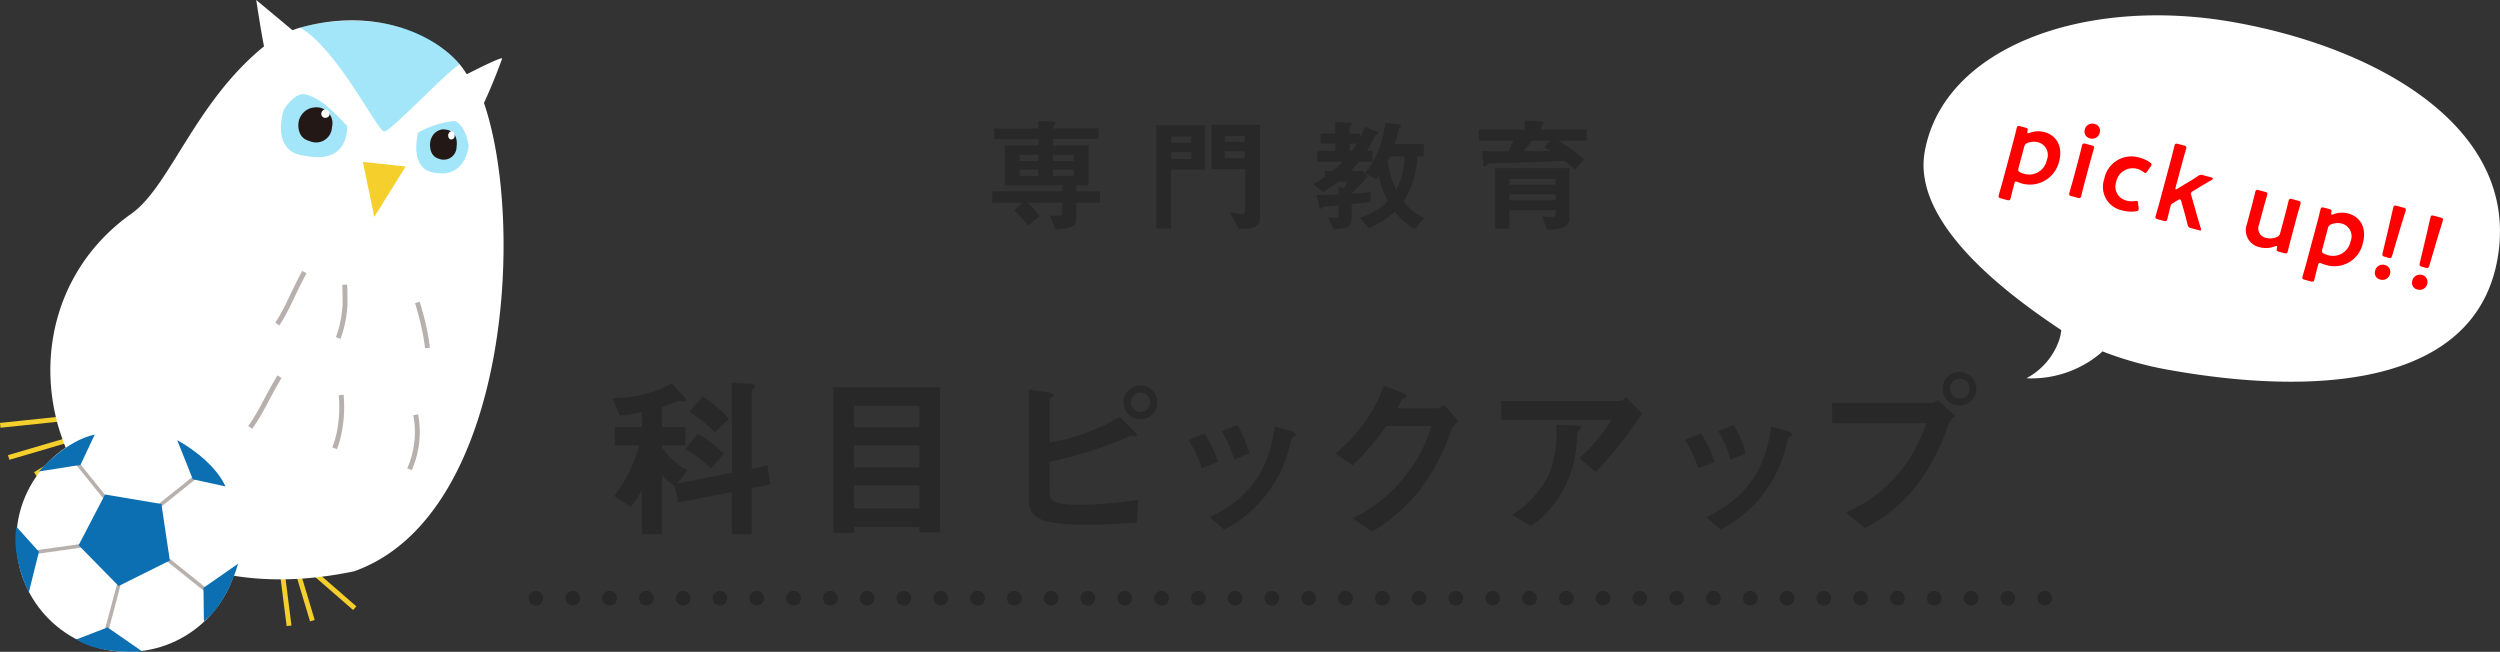 <svg xmlns="http://www.w3.org/2000/svg" width="340.59" height="88.801" viewBox="0 0 340.59 88.801">
  <rect x="0" y="0" width="340.59" height="88.801" fill="#333333" stroke="none"/>
  <defs>
    <style>
      .cls-1 {
        fill: #282828;
      }

      .cls-2 {
        fill: #fff;
      }

      .cls-3 {
        fill: red;
      }

      .cls-4, .cls-5, .cls-6, .cls-7, .cls-8 {
        fill: none;
      }

      .cls-4, .cls-5 {
        stroke: #272727;
        stroke-linecap: round;
        stroke-linejoin: round;
        stroke-width: 2px;
      }

      .cls-5 {
        stroke-dasharray: 0 5.013;
      }

      .cls-6 {
        stroke: #f5cf2c;
      }

      .cls-6, .cls-7, .cls-8 {
        stroke-miterlimit: 10;
      }

      .cls-6, .cls-7 {
        stroke-width: 0.665px;
      }

      .cls-7, .cls-8 {
        stroke: #b7b0ac;
      }

      .cls-8 {
        stroke-width: 0.499px;
      }

      .cls-9 {
        fill: #00b9ef;
        opacity: 0.36;
      }

      .cls-10 {
        fill: #231815;
      }

      .cls-11 {
        fill: #f5cf2c;
      }

      .cls-12 {
        fill: #0c6fb2;
      }
    </style>
  </defs>
  <title>kamoku_education_head_title_sp</title>
  <g id="レイヤー_2" data-name="レイヤー 2">
    <g id="リンクボタン">
      <g>
        <g>
          <path class="cls-1" d="M146.625,27.621v2.244c0,1-.663,1.207-2.805,1.428l-.8-1.921H144.3c.323,0,.442-.119.442-.527V27.621h-4.81a10.428,10.428,0,0,1,1.733,1.8l-1.6,1.344a12.159,12.159,0,0,0-1.886-2.074l1.121-1.071h-4.1V26.057h9.536v-.8h-7.853V19.819h4.589v-.867H135.44V17.507h6.034V16.47l1.513.069c.833.033.833.118.833.2a.379.379,0,0,1-.17.289c-.187.153-.187.187-.187.476h6.187v1.445h-6.187v.867h4.827v5.439h-1.665v.8h3.212v1.564Zm-5.151-6.528h-2.566v.833h2.566Zm0,2.006h-2.566v.867h2.566Zm4.794-2.006h-2.805v.833h2.805Zm0,2.006h-2.805v.867h2.805Z"/>
          <path class="cls-1" d="M159.529,23.1v8.024H157.54V17.065h6.612V23.1Zm2.771-4.5h-2.72v.85h2.72Zm0,2.124h-2.72v.936h2.72Zm7.258,10.438h-.816l-1.19-2.261a9.066,9.066,0,0,0,1.6.238c.408,0,.493-.238.493-.527V23.048h-4.59V17.014h6.612V29.559C171.665,30.664,171.088,31.157,169.558,31.157Zm.017-12.647h-2.72v.8h2.72Zm0,2.108h-2.72v.934h2.72Z"/>
          <path class="cls-1" d="M181.918,16.624l1.8.067c.374.018.441.068.441.17,0,.051,0,.068-.033.1-.086.1-.256.272-.256.34v.9h1.394V18.8a13.237,13.237,0,0,0,.681-1.53l1.6.646c.119.034.255.1.255.2a.156.156,0,0,1-.085.136c-.221.051-.255.068-.34.2a22.472,22.472,0,0,1-1.156,2.09h.765v1.5h-1.836a14.349,14.349,0,0,1-1.121,1.242h1.563l.782.73a22.583,22.583,0,0,1-2.227,2.3v.068c.816-.05,1-.068,2.567-.2l.051,1.343c-.917.1-2.176.238-2.618.289v1.683c0,1.581-.781,1.682-2.43,1.7l-.765-1.564c.765.051.816.051,1,.051a.38.38,0,0,0,.425-.408V27.978c-.272.034-1.989.153-2.074.187-.068.017-.289.289-.357.289-.136,0-.17-.136-.238-.408l-.357-1.479c.765,0,1.649-.017,3.026-.085V25.5l.7.1a3.866,3.866,0,0,0,.476-.849h-1.207a22.34,22.34,0,0,1-2.142,1.41l-1.309-1.071a16.518,16.518,0,0,0,1.6-.986v-.815h1.071a15.63,15.63,0,0,0,1.36-1.242h-3.468v-1.5h2.465v-.985H179.9V18.2h2.023Zm1.954,3.925h.307c.2-.288.407-.56.663-.985h-.97Zm2.04,3.027c.952-1.139,2.227-2.772,2.839-6.851l1.836.238c.1.017.289.068.289.221a.193.193,0,0,1-.051.136c-.221.17-.238.187-.272.323-.2.884-.374,1.411-.561,1.988h3.978V21.3h-.884a12.237,12.237,0,0,1-1.87,6.137,7.67,7.67,0,0,0,2.821,2.261l-1.274,1.478a8.128,8.128,0,0,1-2.737-2.345,12.417,12.417,0,0,1-3.535,2.244l-1.242-1.428a8.579,8.579,0,0,0,3.842-2.261,13.408,13.408,0,0,1-1.258-3.4c-.017.018-.2.307-.323.442Zm3.434-2.279c-.17.358-.221.459-.289.613a12.745,12.745,0,0,0,1.156,3.961,10.393,10.393,0,0,0,1.156-4.574Z"/>
          <path class="cls-1" d="M212.262,19.156a20.614,20.614,0,0,1,3.569,2.584l-1.275,1.377a13.388,13.388,0,0,0-1.444-1.241c-1.394.1-2.737.169-4.131.22-.8.034-4.742.119-5.627.154-.544.016-.594.016-.714.153-.237.271-.271.322-.356.322-.153,0-.187-.271-.2-.322l-.187-1.819c1.956.017,2.789.034,3.587.034a11.577,11.577,0,0,0,.68-1.462h-4.691V17.643h6.255V16.42l2.159.119c.289.016.425.067.425.22a.206.206,0,0,1-.1.17c-.187.187-.238.239-.238.306v.408h6.17v1.513Zm-1.071,12.12h-.425l-.663-1.785c.34.034.765.068,1.207.068.255,0,.612-.034.612-.357v-.578h-6.29V31.14h-1.921V22.913h10.1v6.85C213.808,31.276,211.633,31.276,211.191,31.276Zm.731-6.9h-6.29v.781h6.29Zm0,2.107h-6.29V27.3h6.29Zm-1.5-6.392.731-.934h-2.465c-.544.748-.816,1.071-1.139,1.445,1.156,0,2.125,0,3.671-.034A8.855,8.855,0,0,0,210.426,20.09Z"/>
        </g>
        <g>
          <path class="cls-1" d="M102.4,66.5v6.264H99.71V67.026l-7.3,1.44-.528-2.3a6.85,6.85,0,0,1-1.68-1.441v8.041h-2.76V66.787a14.683,14.683,0,0,1-1.536,2.28l-2.232-1.488a19.219,19.219,0,0,0,3.408-6.913H83.748v-2.5h3.7V56.154a24.371,24.371,0,0,1-3,.456l-1.033-2.377a16.465,16.465,0,0,0,8.113-1.992l1.7,1.824a.611.611,0,0,1,.192.433c0,.168-.168.191-.288.191-.1,0-.528-.048-.624-.048a.934.934,0,0,0-.456.12c-.336.144-.96.384-1.848.672V58.17h3.168v2.5H90.205v.288a8.94,8.94,0,0,0,3.5,3.1L92.221,65.9l7.489-1.512V52.121l2.544.168c.312.024.6.1.6.384a.253.253,0,0,1-.144.24c-.264.216-.312.264-.312.384V63.858l2.136-.432L104.966,66ZM96.806,63.81a15.1,15.1,0,0,0-3.433-2.64l1.681-2.088a16,16,0,0,1,3.552,2.76Zm.576-4.921a20.605,20.605,0,0,0-3.457-2.807l1.8-2.017a13.75,13.75,0,0,1,3.577,3Z"/>
          <path class="cls-1" d="M125.246,72.523v-.744h-8.881V72.6h-2.832V52.769h14.545V72.523Zm0-17.233h-8.881v2.927h8.881Zm0,5.4h-8.881v3h8.881Zm0,5.448h-8.881v3.12h8.881Z"/>
          <path class="cls-1" d="M154.887,71.2c-2.473.192-4.705.288-6.889.288-7.081,0-7.849-1.225-7.849-3.769V53.057l2.664.384c.528.072.721.265.721.408,0,.048-.049.1-.217.264-.24.192-.336.265-.336.36v5.809a27.449,27.449,0,0,0,9.553-3.481l1.992,1.969c.072.071.361.336.361.5a.194.194,0,0,1-.217.191,5.659,5.659,0,0,0-.648-.071,59.508,59.508,0,0,1-11.041,3.552v3.7c0,1.393.073,2.137,4.081,2.137a52.9,52.9,0,0,0,8.016-.7Zm.5-14.089a2.3,2.3,0,1,1,2.281-2.3A2.265,2.265,0,0,1,155.39,57.114Zm0-3.625a1.3,1.3,0,0,0-1.3,1.32,1.311,1.311,0,0,0,1.3,1.32,1.3,1.3,0,0,0,1.3-1.32A1.311,1.311,0,0,0,155.39,53.489Z"/>
          <path class="cls-1" d="M163.718,63.786a15.024,15.024,0,0,0-1.825-3.865l2.208-.839a15.394,15.394,0,0,1,1.849,3.864Zm12.481-4.3c-.216.12-.241.216-.48,1.152a17.277,17.277,0,0,1-8.953,11.521l-1.92-1.7c4.656-2.3,7.92-5.593,8.832-12.385l2.353.72c.312.1.48.263.48.432C176.511,59.37,176.463,59.394,176.2,59.49Zm-8.065,3.12a15.323,15.323,0,0,0-1.7-3.889l2.136-.815a14.411,14.411,0,0,1,1.632,3.888Z"/>
          <path class="cls-1" d="M197.7,58.6a28.19,28.19,0,0,1-4.272,8.136,23.3,23.3,0,0,1-6.505,5.688l-2.616-1.8a20.925,20.925,0,0,0,7.513-6.265,19.133,19.133,0,0,0,3.168-6.313h-6.144a33.232,33.232,0,0,1-4.561,5.353L181.91,61.77a20.92,20.92,0,0,0,6.625-9.217l2.472.936c.144.049.624.265.624.5,0,.192-.264.24-.6.337-.144.359-.433.84-.672,1.3h5.376a2.42,2.42,0,0,0,1.056-.456l1.944,2.28A2.5,2.5,0,0,0,197.7,58.6Z"/>
          <path class="cls-1" d="M217.407,64.291l-2.232-1.9a22.259,22.259,0,0,0,4.368-5.184H204.517V54.618h16.154a1.459,1.459,0,0,0,.84-.529l2.208,2.233A56.215,56.215,0,0,1,217.407,64.291Zm-2.113-5.858c-.048.072-.336.313-.36.408-.047.048-.144,1.729-.191,2.04a14.838,14.838,0,0,1-6.145,10.8L206.03,70.17c5.064-3.5,6.192-7.32,6-12.312l2.809.144c.5.024.575.024.575.215C215.414,58.29,215.367,58.337,215.294,58.433Z"/>
          <path class="cls-1" d="M231.35,63.786a14.988,14.988,0,0,0-1.824-3.865l2.208-.839a15.356,15.356,0,0,1,1.848,3.864Zm12.481-4.3c-.215.12-.24.216-.48,1.152A17.277,17.277,0,0,1,234.4,72.163l-1.921-1.7c4.657-2.3,7.921-5.593,8.833-12.385l2.352.72c.312.1.48.263.48.432C244.143,59.37,244.1,59.394,243.831,59.49Zm-8.065,3.12a15.287,15.287,0,0,0-1.7-3.889l2.137-.815a14.411,14.411,0,0,1,1.632,3.888Z"/>
          <path class="cls-1" d="M265.383,57.977a28.675,28.675,0,0,1-4.224,8.113,21.428,21.428,0,0,1-7.1,5.857l-2.617-2.112a19.331,19.331,0,0,0,7.969-6.289,20.27,20.27,0,0,0,3-5.88H249.614V54.881H263.2a1.372,1.372,0,0,0,.792-.383l2.377,2.16A3.172,3.172,0,0,0,265.383,57.977Zm1.609-2.735a2.293,2.293,0,1,1,2.256-2.3A2.275,2.275,0,0,1,266.992,55.242Zm0-3.649a1.338,1.338,0,0,0-1.321,1.344,1.359,1.359,0,0,0,1.321,1.368,1.356,1.356,0,0,0,0-2.712Z"/>
        </g>
        <path class="cls-2" d="M262.211,20.7c2.524-14.316,21.9-21.238,42-17.694,19.951,3.518,39.158,14.574,36.043,32.241S314.908,53.817,295.87,50.46a48.127,48.127,0,0,1-9.444-2.591c-.1.1-.2.2-.311.3a14.631,14.631,0,0,1-10.047,3.364,9.371,9.371,0,0,0,4.477-5.228,7.2,7.2,0,0,0,.275-1.333C273.1,39.853,260.518,30.305,262.211,20.7Z"/>
        <g>
          <path class="cls-3" d="M274.394,25.121c-.167.626-.448,1.789-.474,1.885-.078.292-.177.326-.5.24l-.806-.216c-.321-.086-.389-.164-.31-.456.026-.1.362-1.245.53-1.87l1.439-5.371c.168-.627.45-1.789.476-1.886.078-.293.177-.326.5-.241l.682.183c.319.085.36.156.289.481-.036.183-.027.261.044.28a.451.451,0,0,0,.235-.042,3.3,3.3,0,0,1,2-.12c1.767.474,2.55,2.056,2.021,4.031a4.095,4.095,0,0,1-5.609,2.792.922.922,0,0,0-.19-.066c-.181-.049-.232.027-.307.3ZM278.85,21.8a1.788,1.788,0,0,0-1.187-2.419,2.29,2.29,0,0,0-1.408.084.676.676,0,0,0-.489.541l-.775,2.893c-.089.334-.031.454.273.6a3.633,3.633,0,0,0,.574.2A2.438,2.438,0,0,0,278.85,21.8Z"/>
          <path class="cls-3" d="M282.229,26.727c-.319-.086-.387-.164-.309-.456.026-.1.363-1.244.531-1.87l.72-2.686c.168-.627.449-1.789.474-1.885.079-.293.178-.326.5-.241l.808.216c.32.086.388.164.31.457-.026.1-.363,1.244-.531,1.871l-.719,2.686c-.168.625-.45,1.788-.476,1.885-.078.292-.177.325-.5.24Zm3.837-8.694a1.051,1.051,0,0,1-1.338.819.946.946,0,0,1-.71-1.189,1.04,1.04,0,0,1,1.327-.779A.93.93,0,0,1,286.066,18.033Z"/>
          <path class="cls-3" d="M291.355,28.577c-.033.125-.15.169-.37.214a4.643,4.643,0,0,1-1.834-.119,3.265,3.265,0,0,1-2.473-4.287,3.748,3.748,0,0,1,4.873-2.884,4.173,4.173,0,0,1,1.328.609c.19.125.256.218.232.359a.739.739,0,0,1-.124.237l-.432.615c-.144.2-.207.271-.319.242a.739.739,0,0,1-.256-.159,2.393,2.393,0,0,0-.79-.39,2.287,2.287,0,0,0-2.888,1.762,1.965,1.965,0,0,0,1.445,2.564,2.553,2.553,0,0,0,1.09.053.8.8,0,0,1,.3-.009c.111.031.132.124.155.37l.065.54A.869.869,0,0,1,291.355,28.577Z"/>
          <path class="cls-3" d="M295.937,27.731c-.145.1-.172.148-.232.37-.149.557-.413,1.65-.439,1.746-.078.292-.176.325-.5.24l-.779-.208c-.32-.086-.388-.165-.309-.457.025-.1.362-1.244.53-1.87l1.558-5.815c.168-.626.45-1.789.476-1.887.079-.293.177-.325.5-.239l.779.209c.321.085.389.162.31.455-.026.1-.362,1.246-.53,1.872l-.9,3.366c-.048.182-.043.272.013.286s.126-.025.25-.1l1.245-.755c.494-.285.978-.587,1.486-.928a.736.736,0,0,1,.783-.135l1.071.287c.166.045.235.123.216.194a.252.252,0,0,1-.128.144c-.74.428-1.394.8-2.018,1.188l-.516.31c-.18.117-.271.18-.3.291a.686.686,0,0,0,.039.355l.614,2.162c.171.643.4,1.4.663,2.251a.572.572,0,0,1,.048.266c-.022.084-.127.086-.336.029l-1-.268c-.362-.1-.429-.175-.515-.525-.163-.67-.331-1.327-.51-1.941l-.329-1.162c-.043-.176-.089-.278-.173-.3s-.172.029-.313.11Z"/>
          <path class="cls-3" d="M310.51,34.305c-.334-.09-.393-.149-.309-.515.034-.184.039-.258-.031-.277a.451.451,0,0,0-.235.042,3.331,3.331,0,0,1-2.105.121,2.364,2.364,0,0,1-1.726-3.131l.675-2.518c.164-.613.445-1.775.471-1.872.078-.293.178-.326.5-.24l.807.215c.32.086.389.165.31.457-.025.1-.363,1.244-.527,1.857l-.586,2.184a1.312,1.312,0,0,0,.984,1.785,2.245,2.245,0,0,0,1.43-.109.694.694,0,0,0,.474-.545l.674-2.517c.164-.613.447-1.775.472-1.871.079-.293.178-.326.5-.242l.807.217c.32.086.388.164.309.457-.025.1-.363,1.243-.527,1.857l-.724,2.7c-.168.626-.448,1.788-.474,1.886-.078.291-.177.325-.5.239Z"/>
          <path class="cls-3" d="M315.774,36.209c-.167.626-.448,1.789-.474,1.885-.078.292-.178.325-.5.24L314,38.117c-.32-.085-.388-.163-.31-.455.027-.1.363-1.245.531-1.871l1.439-5.371c.168-.627.45-1.789.476-1.885.078-.293.176-.327.5-.241l.681.183c.321.085.362.156.289.48-.034.184-.025.262.044.281a.458.458,0,0,0,.237-.042,3.294,3.294,0,0,1,2-.12c1.767.473,2.551,2.055,2.022,4.031a3.963,3.963,0,0,1-5.064,2.982,3.6,3.6,0,0,1-.545-.19.983.983,0,0,0-.191-.067c-.181-.048-.232.028-.307.306Zm4.456-3.326a1.789,1.789,0,0,0-1.186-2.42,2.3,2.3,0,0,0-1.408.084.679.679,0,0,0-.49.541l-.775,2.894c-.089.334-.031.454.274.6a3.76,3.76,0,0,0,.573.2A2.437,2.437,0,0,0,320.23,32.883Z"/>
          <path class="cls-3" d="M325.611,37.307a1.052,1.052,0,0,1-1.342.775.92.92,0,0,1-.7-1.158A1.057,1.057,0,0,1,324.9,36.1.966.966,0,0,1,325.611,37.307Zm-.692-2.317c-.347-.093-.4-.181-.32-.532L325.423,31c.218-.926.563-2.489.637-2.768.064-.236.162-.27.468-.188l.9.243c.306.082.375.16.312.4-.074.28-.559,1.8-.858,2.813l-.979,3.317c-.107.344-.2.4-.542.3Z"/>
          <path class="cls-3" d="M330.677,38.665a1.052,1.052,0,0,1-1.342.774.92.92,0,0,1-.7-1.158,1.059,1.059,0,0,1,1.339-.819A.967.967,0,0,1,330.677,38.665Zm-.692-2.318c-.348-.093-.4-.18-.32-.532l.823-3.463c.219-.926.564-2.489.638-2.767.063-.238.161-.271.468-.189l.9.243c.306.081.375.159.311.4-.074.278-.558,1.8-.858,2.812l-.978,3.317c-.107.344-.2.394-.543.3Z"/>
        </g>
        <g>
          <line class="cls-4" x1="73.018" y1="81.496" x2="73.018" y2="81.496"/>
          <line class="cls-5" x1="78.031" y1="81.496" x2="276.064" y2="81.496"/>
          <line class="cls-4" x1="278.571" y1="81.496" x2="278.571" y2="81.496"/>
        </g>
        <g>
          <path class="cls-6" d="M41.071,76.551l7.262,6.307Z"/>
          <path class="cls-6" d="M38.272,76.535l1.108,8.724Z"/>
          <path class="cls-6" d="M40.357,77.234l2.2,7.326Z"/>
          <path class="cls-6" d="M9.6,56.944l-9.566,1Z"/>
          <path class="cls-6" d="M12.329,60.038,4.818,64.611Z"/>
          <path class="cls-6" d="M9.894,59.764l-8.713,2.56Z"/>
          <path id="荷物body" class="cls-2" d="M35.963,6.321C26.475,14.012,23.079,25.6,17.786,29.192-4.785,45.372,8.7,86.117,48.247,77.83c21.073-7.49,23.47-47.539,17.562-64.167a28.64,28.64,0,0,0-2.381-3.791c-2.6-4.25-11.389-9.443-23.071-5.947A19.536,19.536,0,0,0,35.963,6.321Z"/>
          <path class="cls-7" d="M46.481,53.813a17.684,17.684,0,0,1,.024,2.987c-.047.618-.123,1.173-.205,1.645a14.447,14.447,0,0,1-.366,1.608c-.123.422-.246.77-.34,1.021"/>
          <path class="cls-7" d="M46.963,38.785s.085,2.2.024,2.987c-.048.618-.123,1.174-.205,1.646a14.466,14.466,0,0,1-.366,1.607c-.124.422-.246.77-.341,1.021"/>
          <path class="cls-7" d="M56.857,41.2s.271.82.583,2.039c.156.607.321,1.314.469,2.067.132.674.249,1.386.331,2.1"/>
          <path class="cls-7" d="M56.632,56.508a12.121,12.121,0,0,1,.209,2.959,13.232,13.232,0,0,1-.2,1.708,11.973,11.973,0,0,1-.427,1.656c-.153.449-.308.824-.429,1.095"/>
          <path class="cls-7" d="M41.458,37.068c-.3.568-.572,1.091-.809,1.564-.309.618-.563,1.148-.763,1.577,0,0-.322.712-.749,1.559-.252.5-.541,1.046-.821,1.522-.216.366-.4.664-.532.865"/>
          <path class="cls-7" d="M38.069,51.313c-.327.555-.619,1.066-.876,1.527-.336.6-.612,1.123-.831,1.543,0,0-.353.7-.817,1.524-.274.488-.586,1.022-.887,1.485-.231.356-.431.646-.569.841"/>
          <path id="荷物耳right" class="cls-2" d="M68.412,7.976c.034-.475-9.559,4.46-9.906,5.166-.049.673,5.765,5.085,5.9,4.026A77.411,77.411,0,0,0,68.412,7.976Z"/>
          <path id="荷物耳left" class="cls-2" d="M34.907,0s1.156,7.681,1.434,7.681,4.215-1.657,4.215-2.969C39.722,4.014,34.907,0,34.907,0Z"/>
          <circle class="cls-2" cx="17.417" cy="73.604" r="15.197"/>
          <path class="cls-8" d="M11.071,74.354l-8.384,1.17Z"/>
          <path class="cls-8" d="M22.928,76.29l6.807,5.455Z"/>
          <path class="cls-8" d="M21.623,68.976l5.9-4.719Z"/>
          <path class="cls-8" d="M14.516,68.066,9.443,61.779Z"/>
          <path class="cls-8" d="M16.213,79.531l-2.288,8.6Z"/>
          <path id="eye_left" data-name="eye left" class="cls-9" d="M56.957,18.067a12.851,12.851,0,0,1,4.99-1.591c1.569.649,1.908,3.4,1.908,3.4s-.4,4.447-4.616,3.66C56.907,23.274,56.306,20.948,56.957,18.067Z"/>
          <path id="黒目左" class="cls-10" d="M58.785,18.787A1.885,1.885,0,0,1,60.3,17.624c2.359,0,1.9,2.362,1.9,2.362a1.749,1.749,0,0,1-2.423,1.635C58.328,21.221,58.489,19.285,58.785,18.787Z"/>
          <path id="eye_left-2" data-name="eye left" class="cls-2" d="M61.1,18.233c.09-.151.1-.25.335-.354.623,0,.5.72.5.72a.467.467,0,0,1-.514.393C61.05,18.939,61.008,18.385,61.1,18.233Z"/>
          <path id="eye_left-3" data-name="eye left" class="cls-9" d="M38.582,15.185c.214-.652,1.725-2.619,2.967-2.328,2.223.409,4.526,3.044,5.763,4.321,0,1.156-.327,5.207-5.842,4.032C38.518,20.921,37.757,18.359,38.582,15.185Z"/>
          <path id="黒目左-2" data-name="黒目左" class="cls-10" d="M40.9,15.969a2.353,2.353,0,0,1,1.917-1.331,2.176,2.176,0,0,1,2.407,2.7,2.161,2.161,0,0,1-3.067,1.872C40.317,18.757,40.52,16.54,40.9,15.969Z"/>
          <path id="eye_left-4" data-name="eye left" class="cls-2" d="M43.823,15.27a.7.7,0,0,1,.425-.367.6.6,0,0,1,.638.746s-.05.408-.651.408A.562.562,0,0,1,43.823,15.27Z"/>
          <polygon id="くちばし" class="cls-11" points="49.439 22.059 55.262 22.684 50.991 29.545 49.439 22.059"/>
          <path id="荷物三角" class="cls-9" d="M62.62,8.761C56.736,2.027,47,2.109,40.856,3.743c5.167,2.954,10.587,14.18,11.486,14.18S60.731,9.872,62.62,8.761Z"/>
          <polygon class="cls-12" points="23.137 76.364 16.164 79.836 10.708 74.278 14.308 67.371 21.989 68.661 23.137 76.364"/>
          <path class="cls-12" d="M30.734,66.276l-4.466-.982-2.121-5.322S28.989,62.5,30.734,66.276Z"/>
          <path class="cls-12" d="M12.909,59.2l-1.945,4.138-5.659.892S8.839,60.066,12.909,59.2Z"/>
          <path class="cls-12" d="M2.251,71.769l3.054,3.4-1.383,5.56S1.464,75.856,2.251,71.769Z"/>
          <path class="cls-12" d="M10.385,87.122l4.264-1.651,4.71,3.263S13.928,89.305,10.385,87.122Z"/>
          <path class="cls-12" d="M27.774,84.65l-.053-4.572,4.705-3.27S31.06,82.1,27.774,84.65Z"/>
        </g>
      </g>
    </g>
  </g>
</svg>
